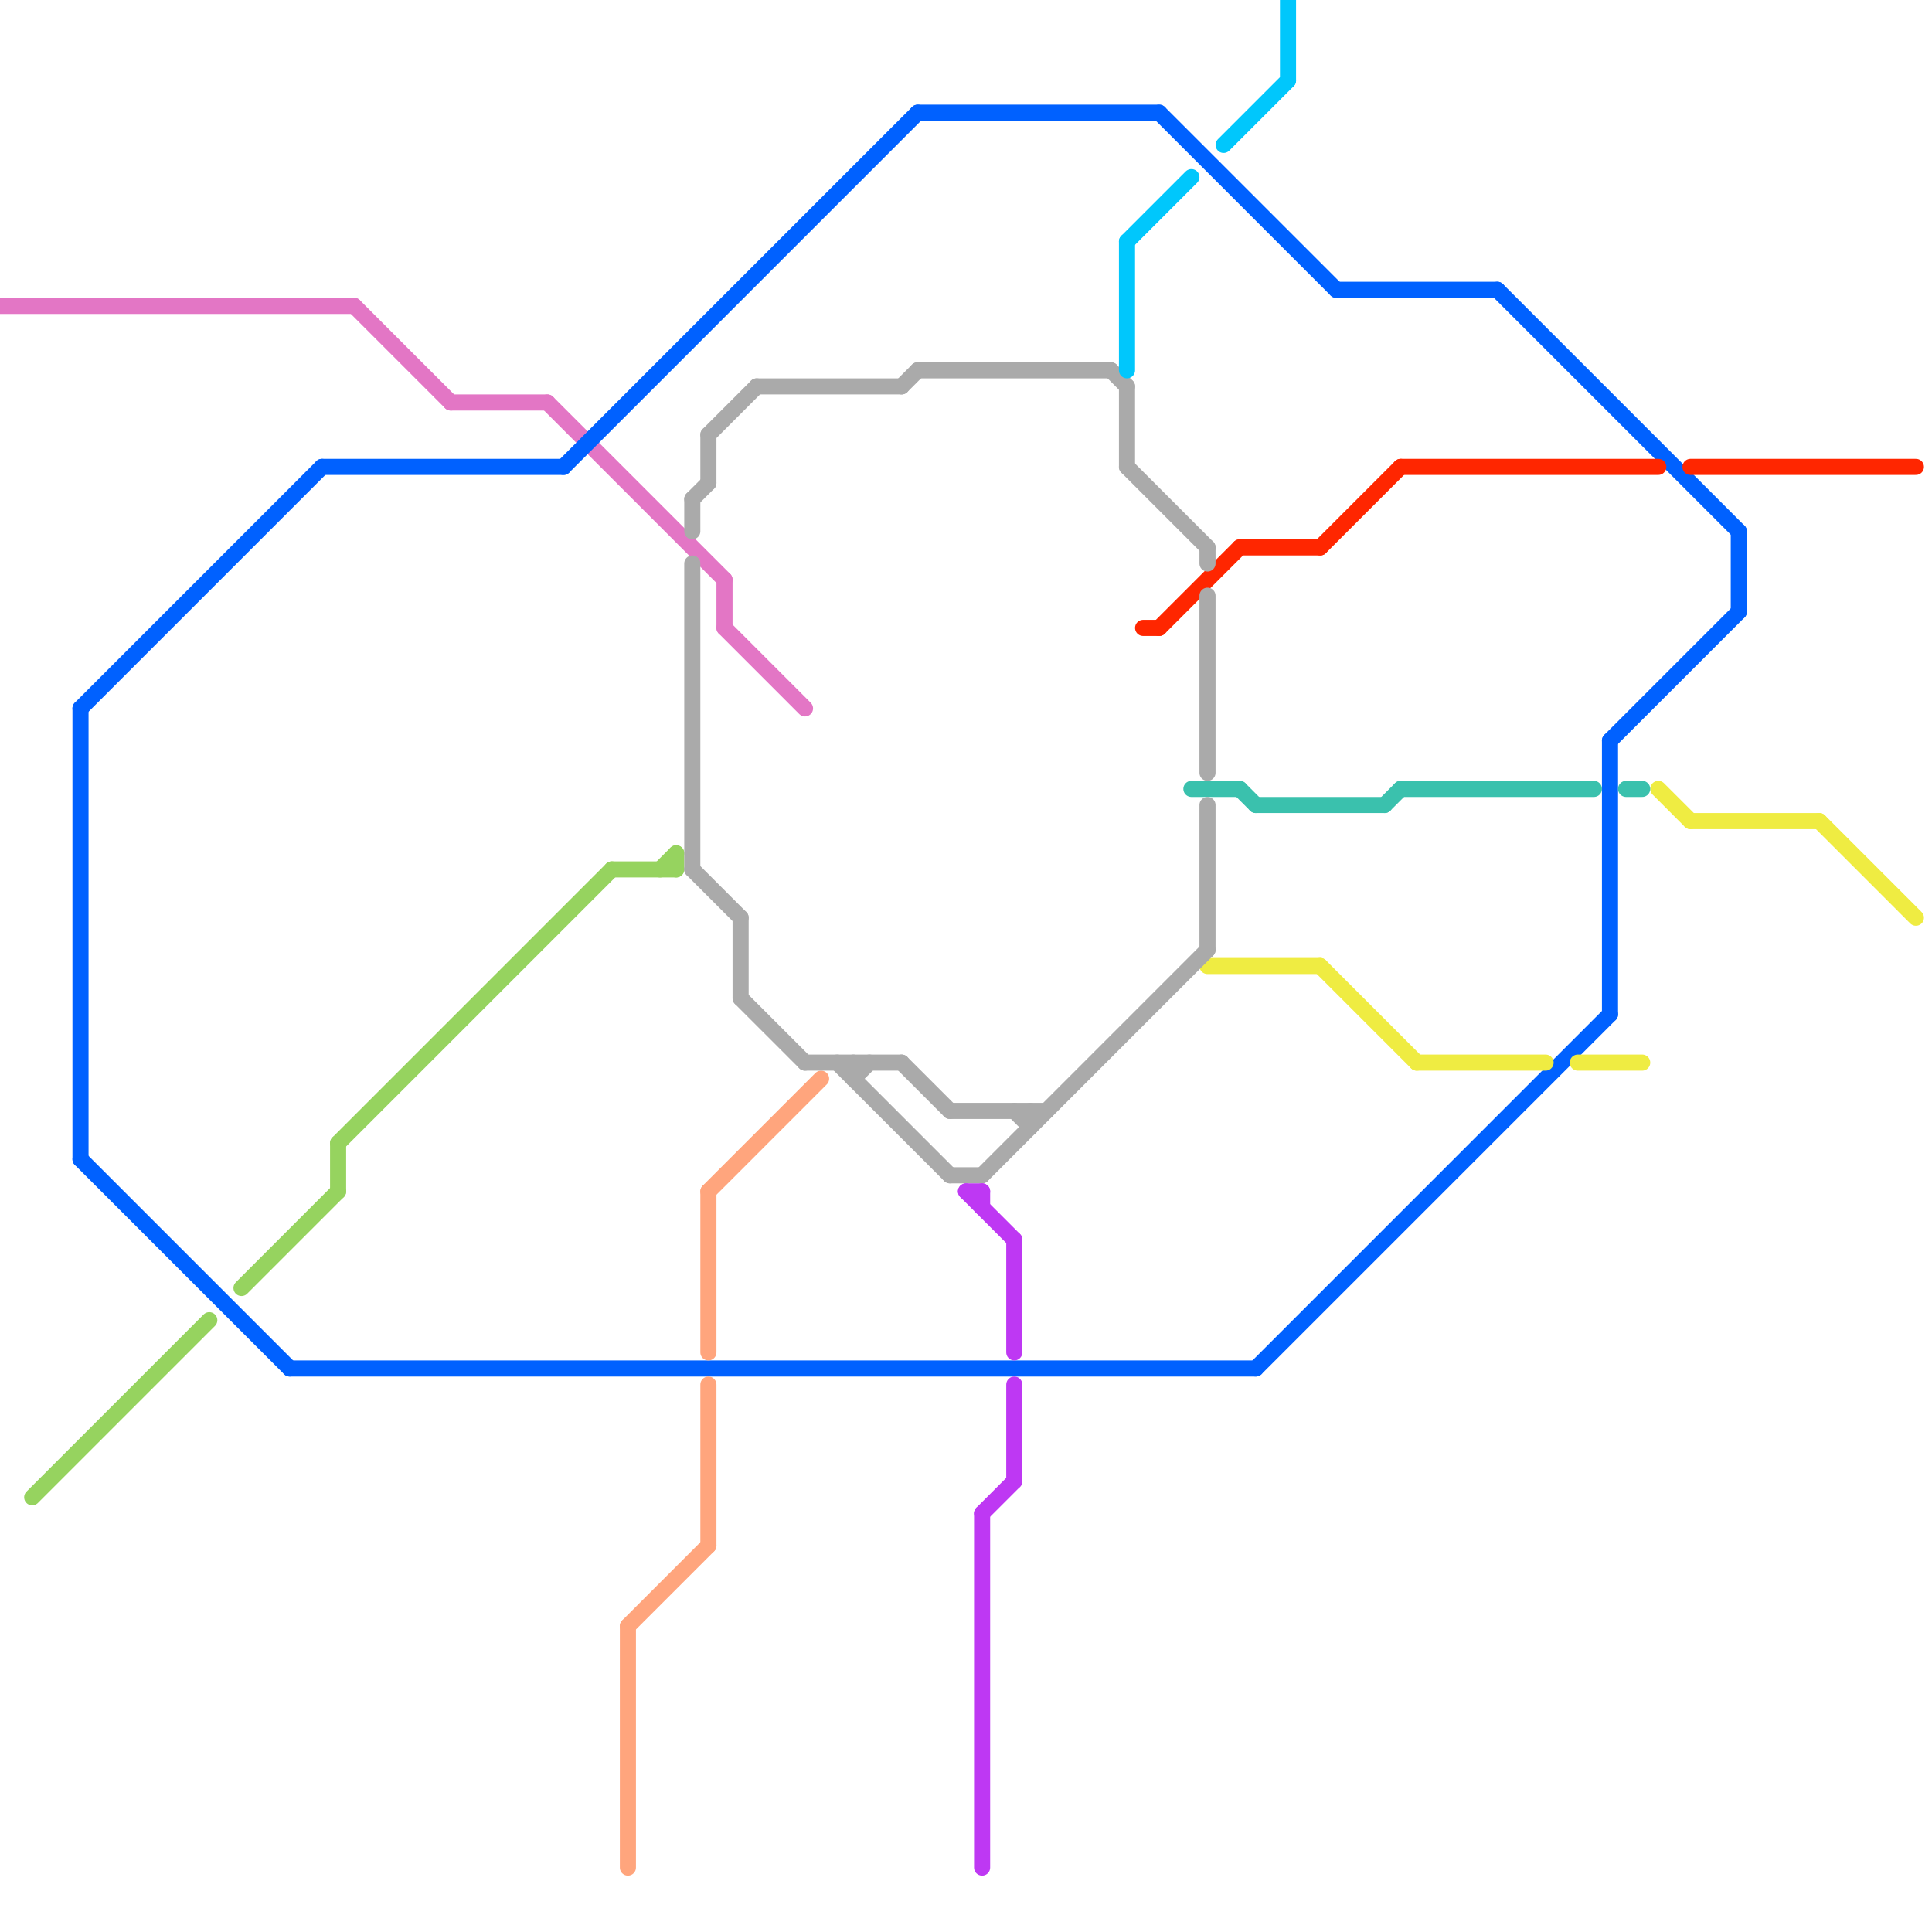
<svg version="1.1" xmlns="http://www.w3.org/2000/svg" viewBox="0 0 120 120">
<style>line { stroke-width: 1; fill: none; stroke-linecap: round; stroke-linejoin: round; } .c0 { stroke: #e376c5 } .c1 { stroke: #0061ff } .c2 { stroke: #96d35f } .c3 { stroke: #ff2600 } .c4 { stroke: #efec42 } .c5 { stroke: #3ac1ad } .c6 { stroke: #ffa57d } .c7 { stroke: #aaaaaa } .c8 { stroke: #be38f3 } .c9 { stroke: #00c7fc }</style><line class="c0" x1="22" y1="19" x2="28" y2="25"/><line class="c0" x1="34" y1="25" x2="45" y2="36"/><line class="c0" x1="45" y1="39" x2="50" y2="44"/><line class="c0" x1="0" y1="19" x2="22" y2="19"/><line class="c0" x1="45" y1="36" x2="45" y2="39"/><line class="c0" x1="28" y1="25" x2="34" y2="25"/><line class="c1" x1="18" y1="85" x2="78" y2="85"/><line class="c1" x1="100" y1="46" x2="108" y2="38"/><line class="c1" x1="57" y1="7" x2="72" y2="7"/><line class="c1" x1="5" y1="72" x2="18" y2="85"/><line class="c1" x1="78" y1="85" x2="100" y2="63"/><line class="c1" x1="5" y1="44" x2="5" y2="72"/><line class="c1" x1="83" y1="18" x2="93" y2="18"/><line class="c1" x1="100" y1="46" x2="100" y2="63"/><line class="c1" x1="72" y1="7" x2="83" y2="18"/><line class="c1" x1="93" y1="18" x2="108" y2="33"/><line class="c1" x1="5" y1="44" x2="20" y2="29"/><line class="c1" x1="35" y1="29" x2="57" y2="7"/><line class="c1" x1="20" y1="29" x2="35" y2="29"/><line class="c1" x1="108" y1="33" x2="108" y2="38"/><line class="c2" x1="2" y1="93" x2="13" y2="82"/><line class="c2" x1="42" y1="53" x2="42" y2="54"/><line class="c2" x1="41" y1="54" x2="42" y2="53"/><line class="c2" x1="21" y1="71" x2="38" y2="54"/><line class="c2" x1="15" y1="80" x2="21" y2="74"/><line class="c2" x1="21" y1="71" x2="21" y2="74"/><line class="c2" x1="38" y1="54" x2="42" y2="54"/><line class="c3" x1="105" y1="29" x2="119" y2="29"/><line class="c3" x1="71" y1="39" x2="72" y2="39"/><line class="c3" x1="87" y1="29" x2="103" y2="29"/><line class="c3" x1="72" y1="39" x2="77" y2="34"/><line class="c3" x1="77" y1="34" x2="82" y2="34"/><line class="c3" x1="82" y1="34" x2="87" y2="29"/><line class="c4" x1="103" y1="49" x2="105" y2="51"/><line class="c4" x1="98" y1="66" x2="102" y2="66"/><line class="c4" x1="105" y1="51" x2="113" y2="51"/><line class="c4" x1="88" y1="66" x2="96" y2="66"/><line class="c4" x1="75" y1="60" x2="82" y2="60"/><line class="c4" x1="82" y1="60" x2="88" y2="66"/><line class="c4" x1="113" y1="51" x2="119" y2="57"/><line class="c5" x1="101" y1="49" x2="102" y2="49"/><line class="c5" x1="78" y1="50" x2="86" y2="50"/><line class="c5" x1="74" y1="49" x2="77" y2="49"/><line class="c5" x1="86" y1="50" x2="87" y2="49"/><line class="c5" x1="77" y1="49" x2="78" y2="50"/><line class="c5" x1="87" y1="49" x2="99" y2="49"/><line class="c6" x1="39" y1="101" x2="39" y2="116"/><line class="c6" x1="44" y1="86" x2="44" y2="96"/><line class="c6" x1="44" y1="74" x2="51" y2="67"/><line class="c6" x1="39" y1="101" x2="44" y2="96"/><line class="c6" x1="44" y1="74" x2="44" y2="84"/><line class="c7" x1="59" y1="69" x2="65" y2="69"/><line class="c7" x1="44" y1="27" x2="47" y2="24"/><line class="c7" x1="46" y1="57" x2="46" y2="62"/><line class="c7" x1="56" y1="24" x2="57" y2="23"/><line class="c7" x1="43" y1="54" x2="46" y2="57"/><line class="c7" x1="50" y1="66" x2="56" y2="66"/><line class="c7" x1="64" y1="69" x2="64" y2="70"/><line class="c7" x1="70" y1="29" x2="75" y2="34"/><line class="c7" x1="53" y1="66" x2="53" y2="67"/><line class="c7" x1="59" y1="73" x2="61" y2="73"/><line class="c7" x1="47" y1="24" x2="56" y2="24"/><line class="c7" x1="44" y1="27" x2="44" y2="30"/><line class="c7" x1="69" y1="23" x2="70" y2="24"/><line class="c7" x1="43" y1="31" x2="44" y2="30"/><line class="c7" x1="46" y1="62" x2="50" y2="66"/><line class="c7" x1="56" y1="66" x2="59" y2="69"/><line class="c7" x1="70" y1="24" x2="70" y2="29"/><line class="c7" x1="75" y1="37" x2="75" y2="48"/><line class="c7" x1="57" y1="23" x2="69" y2="23"/><line class="c7" x1="52" y1="66" x2="59" y2="73"/><line class="c7" x1="53" y1="67" x2="54" y2="66"/><line class="c7" x1="61" y1="73" x2="75" y2="59"/><line class="c7" x1="75" y1="50" x2="75" y2="59"/><line class="c7" x1="43" y1="35" x2="43" y2="54"/><line class="c7" x1="43" y1="31" x2="43" y2="33"/><line class="c7" x1="75" y1="34" x2="75" y2="35"/><line class="c7" x1="63" y1="69" x2="64" y2="70"/><line class="c8" x1="63" y1="77" x2="63" y2="84"/><line class="c8" x1="63" y1="86" x2="63" y2="92"/><line class="c8" x1="61" y1="74" x2="61" y2="75"/><line class="c8" x1="61" y1="94" x2="63" y2="92"/><line class="c8" x1="60" y1="74" x2="61" y2="74"/><line class="c8" x1="61" y1="94" x2="61" y2="116"/><line class="c8" x1="60" y1="74" x2="63" y2="77"/><line class="c9" x1="70" y1="15" x2="70" y2="23"/><line class="c9" x1="80" y1="0" x2="80" y2="5"/><line class="c9" x1="70" y1="15" x2="74" y2="11"/><line class="c9" x1="76" y1="9" x2="80" y2="5"/>


</svg>

